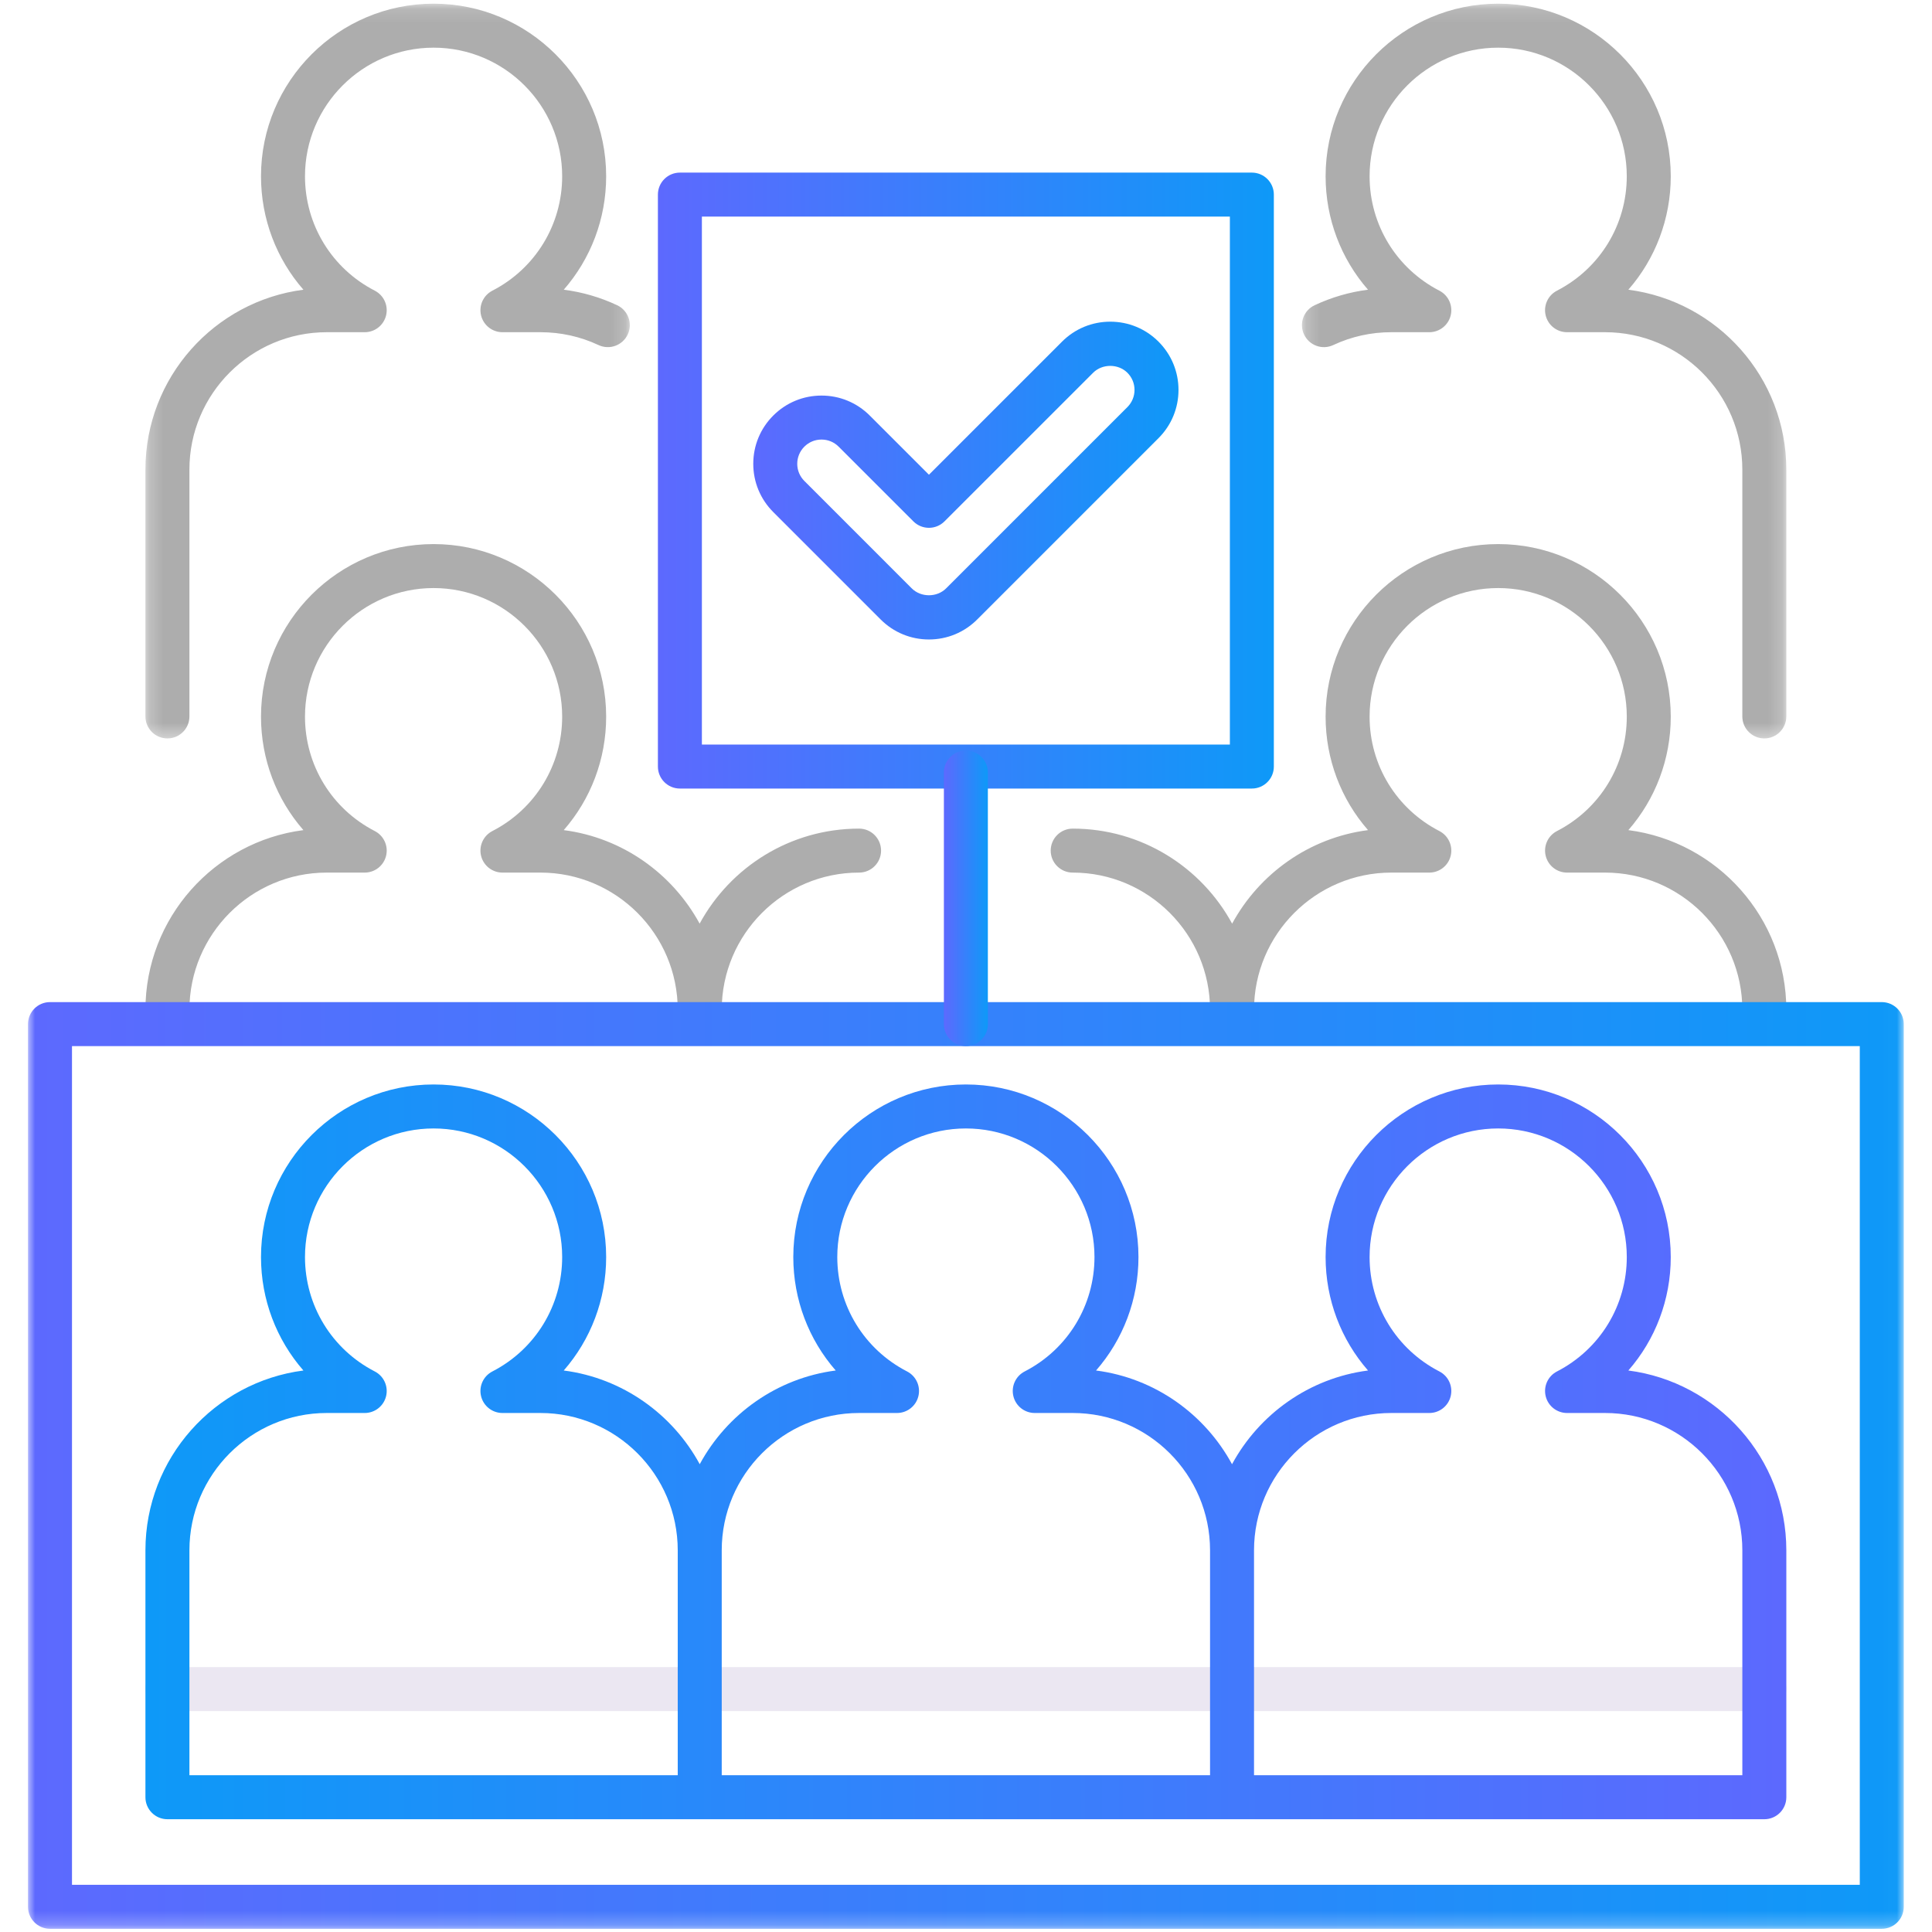 <?xml version="1.0" encoding="UTF-8"?>
<svg width="138px" height="138px" viewBox="0 0 138 138" version="1.1" xmlns="http://www.w3.org/2000/svg" xmlns:xlink="http://www.w3.org/1999/xlink">
    <!-- Generator: Sketch 63.1 (92452) - https://sketch.com -->
    <title>群組copycopycopy</title>
    <desc>Created with Sketch.</desc>
    <defs>
        <polygon id="path-1" points="0.207 0.124 34.805 0.124 34.805 52.606 0.207 52.606"></polygon>
        <polygon id="path-3" points="0.23 0.124 34.829 0.124 34.829 52.606 0.23 52.606"></polygon>
        <linearGradient x1="100%" y1="50%" x2="0%" y2="50%" id="linearGradient-5">
            <stop stop-color="#5C69FE" offset="0%"></stop>
            <stop stop-color="#0E99F8" offset="100%"></stop>
        </linearGradient>
        <linearGradient x1="100%" y1="50%" x2="0%" y2="50%" id="linearGradient-6">
            <stop stop-color="#0E98F8" offset="0%"></stop>
            <stop stop-color="#5C6AFE" offset="100%"></stop>
        </linearGradient>
        <polygon id="path-7" points="0 137.771 133.983 137.771 133.983 0.263 0 0.263"></polygon>
        <linearGradient x1="100%" y1="50%" x2="0%" y2="50%" id="linearGradient-9">
            <stop stop-color="#0E99F8" offset="0%"></stop>
            <stop stop-color="#5D69FE" offset="100%"></stop>
        </linearGradient>
        <linearGradient x1="100%" y1="50%" x2="0%" y2="50%" id="linearGradient-10">
            <stop stop-color="#0E99F8" offset="0%"></stop>
            <stop stop-color="#5D69FE" offset="100%"></stop>
        </linearGradient>
        <linearGradient x1="100%" y1="50%" x2="0%" y2="50%" id="linearGradient-11">
            <stop stop-color="#0E99F8" offset="0%"></stop>
            <stop stop-color="#5D69FE" offset="100%"></stop>
        </linearGradient>
    </defs>
    <g id="page-1" stroke="none" stroke-width="1" fill="none" fill-rule="evenodd">
        <g id="00_GenesysCloud_a" transform="translate(-974, -1068)">
            <g id="群組" transform="translate(976, 1068)">
                <path d="M124.024,122.221 L9.959,122.221 C9.091,122.221 8.388,121.518 8.388,120.65 C8.388,119.783 9.091,119.079 9.959,119.079 L124.024,119.079 C124.892,119.079 125.595,119.783 125.595,120.65 C125.595,121.518 124.892,122.221 124.024,122.221" id="Fill-1" fill="#EBE7F2"></path>
                <g transform="translate(90.789, 0.139)">
                    <mask id="mask-2" fill="white">
                        <use xlink:href="#path-1"></use>
                    </mask>
                    <g id="Clip-4"></g>
                    <path d="M23.522,20.555 C25.447,18.351 26.551,15.495 26.551,12.451 C26.551,5.654 21.021,0.124 14.224,0.124 C7.427,0.124 1.897,5.654 1.897,12.451 C1.897,15.494 3.001,18.35 4.925,20.554 C3.605,20.723 2.328,21.094 1.113,21.663 C0.327,22.03 -0.012,22.965 0.356,23.751 C0.724,24.537 1.658,24.877 2.444,24.508 C3.746,23.899 5.143,23.59 6.595,23.59 L9.305,23.59 C10.029,23.59 10.661,23.094 10.832,22.389 C11.002,21.685 10.669,20.955 10.024,20.623 C6.949,19.038 5.039,15.907 5.039,12.451 C5.039,7.386 9.159,3.266 14.224,3.266 C19.288,3.266 23.409,7.386 23.409,12.451 C23.409,15.907 21.499,19.038 18.423,20.623 C17.779,20.955 17.445,21.685 17.616,22.389 C17.787,23.094 18.418,23.59 19.143,23.59 L21.853,23.59 C27.263,23.59 31.663,27.991 31.663,33.401 L31.663,51.036 C31.663,51.903 32.367,52.606 33.234,52.606 C34.102,52.606 34.805,51.903 34.805,51.036 L34.805,33.401 C34.805,26.824 29.878,21.376 23.522,20.555" id="Fill-3" fill="#ADADAD" mask="url(#mask-2)"></path>
                </g>
                <g transform="translate(8.158, 0.139)">
                    <mask id="mask-4" fill="white">
                        <use xlink:href="#path-3"></use>
                    </mask>
                    <g id="Clip-6"></g>
                    <path d="M1.801,52.606 C2.669,52.606 3.372,51.903 3.372,51.036 L3.372,33.401 C3.372,27.991 7.773,23.59 13.183,23.59 L15.893,23.59 C16.618,23.59 17.249,23.094 17.42,22.389 C17.591,21.685 17.257,20.955 16.613,20.623 C13.537,19.038 11.627,15.907 11.627,12.451 C11.627,7.386 15.747,3.266 20.812,3.266 C25.877,3.266 29.997,7.386 29.997,12.451 C29.997,15.907 28.087,19.038 25.011,20.623 C24.367,20.955 24.033,21.685 24.204,22.389 C24.375,23.094 25.006,23.59 25.731,23.59 L28.441,23.59 C29.893,23.59 31.29,23.899 32.592,24.508 C33.378,24.875 34.313,24.537 34.68,23.751 C35.048,22.965 34.709,22.03 33.923,21.662 C32.707,21.093 31.43,20.723 30.111,20.554 C32.035,18.35 33.139,15.494 33.139,12.451 C33.139,5.654 27.609,0.124 20.812,0.124 C14.015,0.124 8.485,5.654 8.485,12.451 C8.485,15.495 9.589,18.351 11.514,20.555 C5.157,21.376 0.23,26.823 0.23,33.401 L0.23,51.036 C0.23,51.903 0.933,52.606 1.801,52.606" id="Fill-5" fill="#ADADAD" mask="url(#mask-4)"></path>
                </g>
                <path d="M9.959,73.71 C10.827,73.71 11.53,73.007 11.53,72.139 C11.53,66.73 15.931,62.328 21.34,62.328 L24.051,62.328 C24.776,62.328 25.407,61.832 25.578,61.128 C25.749,60.423 25.415,59.693 24.77,59.361 C21.695,57.777 19.785,54.646 19.785,51.19 C19.785,46.125 23.905,42.004 28.97,42.004 C34.034,42.004 38.155,46.125 38.155,51.19 C38.155,54.646 36.245,57.777 33.169,59.361 C32.525,59.693 32.191,60.423 32.362,61.128 C32.533,61.832 33.164,62.328 33.889,62.328 L36.599,62.328 C42.009,62.328 46.41,66.73 46.41,72.139 C46.41,73.007 47.113,73.71 47.981,73.71 C48.848,73.71 49.552,73.007 49.552,72.139 C49.552,66.73 53.953,62.328 59.362,62.328 C60.23,62.328 60.933,61.625 60.933,60.758 C60.933,59.89 60.23,59.187 59.362,59.187 C54.45,59.187 50.169,61.935 47.974,65.974 C46.03,62.403 42.466,59.836 38.267,59.294 C40.193,57.09 41.297,54.233 41.297,51.19 C41.297,44.392 35.767,38.863 28.97,38.863 C22.173,38.863 16.643,44.392 16.643,51.19 C16.643,54.233 17.747,57.09 19.672,59.294 C13.315,60.114 8.388,65.562 8.388,72.139 C8.388,73.007 9.091,73.71 9.959,73.71" id="Fill-7" fill="#ADADAD"></path>
                <path d="M114.311,59.294 C116.237,57.089 117.34,54.234 117.34,51.19 C117.34,44.392 111.811,38.863 105.013,38.863 C98.216,38.863 92.686,44.392 92.686,51.19 C92.686,54.234 93.79,57.089 95.716,59.294 C91.518,59.836 87.953,62.403 86.009,65.974 C83.814,61.935 79.533,59.187 74.621,59.187 C73.754,59.187 73.05,59.89 73.05,60.758 C73.05,61.625 73.754,62.328 74.621,62.328 C80.031,62.328 84.432,66.73 84.432,72.139 C84.432,73.007 85.135,73.71 86.002,73.71 C86.87,73.71 87.573,73.007 87.573,72.139 C87.573,66.73 91.975,62.328 97.384,62.328 L100.095,62.328 C100.819,62.328 101.45,61.832 101.621,61.128 C101.792,60.423 101.458,59.693 100.814,59.361 C97.739,57.777 95.828,54.646 95.828,51.19 C95.828,46.125 99.948,42.004 105.013,42.004 C110.078,42.004 114.199,46.125 114.199,51.19 C114.199,54.646 112.288,57.777 109.213,59.361 C108.568,59.693 108.235,60.423 108.406,61.128 C108.576,61.832 109.208,62.328 109.932,62.328 L112.643,62.328 C118.052,62.328 122.453,66.73 122.453,72.139 C122.453,73.007 123.156,73.71 124.024,73.71 C124.892,73.71 125.595,73.007 125.595,72.139 C125.595,65.562 120.667,60.115 114.311,59.294" id="Fill-9" fill="#ADADAD"></path>
                <path d="M122.453,126.803 L87.573,126.803 L87.573,110.739 C87.573,105.329 91.975,100.928 97.384,100.928 L100.095,100.928 C100.819,100.928 101.45,100.432 101.621,99.727 C101.792,99.023 101.459,98.293 100.814,97.961 C97.739,96.376 95.828,93.245 95.828,89.789 C95.828,84.725 99.948,80.604 105.013,80.604 C110.078,80.604 114.199,84.725 114.199,89.789 C114.199,93.245 112.288,96.376 109.213,97.961 C108.568,98.293 108.235,99.023 108.406,99.727 C108.576,100.432 109.208,100.928 109.932,100.928 L112.643,100.928 C118.052,100.928 122.453,105.329 122.453,110.739 L122.453,126.803 Z M49.552,110.739 C49.552,105.329 53.953,100.928 59.362,100.928 L62.073,100.928 C62.798,100.928 63.429,100.432 63.599,99.727 C63.771,99.023 63.436,98.293 62.792,97.961 C59.717,96.376 57.806,93.245 57.806,89.789 C57.806,84.725 61.927,80.604 66.992,80.604 C72.056,80.604 76.177,84.725 76.177,89.789 C76.177,93.245 74.267,96.377 71.191,97.961 C70.546,98.293 70.213,99.023 70.384,99.727 C70.554,100.432 71.185,100.928 71.91,100.928 L74.621,100.928 C80.031,100.928 84.432,105.329 84.432,110.739 L84.432,126.803 L49.552,126.803 L49.552,110.739 Z M11.53,110.739 C11.53,105.329 15.931,100.928 21.34,100.928 L24.051,100.928 C24.776,100.928 25.407,100.432 25.578,99.727 C25.748,99.023 25.415,98.293 24.771,97.961 C21.695,96.376 19.785,93.245 19.785,89.789 C19.785,84.725 23.905,80.604 28.97,80.604 C34.035,80.604 38.155,84.725 38.155,89.789 C38.155,93.245 36.245,96.376 33.169,97.961 C32.525,98.293 32.191,99.023 32.362,99.727 C32.533,100.432 33.164,100.928 33.889,100.928 L36.599,100.928 C42.009,100.928 46.41,105.329 46.41,110.739 L46.41,126.803 L11.53,126.803 L11.53,110.739 Z M114.311,97.893 C116.237,95.689 117.34,92.833 117.34,89.789 C117.34,82.992 111.811,77.462 105.013,77.462 C98.216,77.462 92.686,82.992 92.686,89.789 C92.686,92.833 93.79,95.689 95.716,97.893 C91.513,98.436 87.945,101.009 86.002,104.587 C84.06,101.008 80.493,98.436 76.289,97.893 C78.215,95.689 79.319,92.833 79.319,89.789 C79.319,82.992 73.788,77.462 66.992,77.462 C60.194,77.462 54.664,82.992 54.664,89.789 C54.664,92.833 55.769,95.689 57.694,97.893 C53.49,98.436 49.923,101.008 47.981,104.586 C46.039,101.008 42.471,98.436 38.267,97.893 C40.193,95.689 41.297,92.833 41.297,89.789 C41.297,82.992 35.767,77.462 28.97,77.462 C22.173,77.462 16.643,82.992 16.643,89.789 C16.643,92.833 17.747,95.689 19.672,97.893 C13.315,98.714 8.388,104.162 8.388,110.739 L8.388,128.374 C8.388,129.242 9.091,129.945 9.959,129.945 L124.024,129.945 C124.892,129.945 125.595,129.242 125.595,128.374 L125.595,110.739 C125.595,104.162 120.667,98.715 114.311,97.893 L114.311,97.893 Z" id="Fill-11" fill="url(#linearGradient-5)"></path>
                <path d="M55.455,31.903 C55.781,31.577 56.216,31.397 56.679,31.397 C57.142,31.397 57.577,31.577 57.904,31.904 L63.242,37.241 C63.855,37.855 64.85,37.855 65.463,37.241 L76.08,26.626 C76.732,25.972 77.874,25.971 78.529,26.626 C78.856,26.953 79.037,27.388 79.037,27.851 C79.037,28.314 78.856,28.749 78.529,29.077 L65.578,42.028 C64.923,42.682 63.782,42.682 63.127,42.028 L55.454,34.354 C55.127,34.027 54.946,33.592 54.946,33.129 C54.946,32.666 55.127,32.231 55.455,31.903 L55.455,31.903 Z M60.906,44.249 C61.827,45.17 63.051,45.677 64.353,45.677 C65.655,45.677 66.878,45.17 67.799,44.249 L80.75,31.298 C81.671,30.377 82.178,29.153 82.178,27.851 C82.178,26.549 81.671,25.325 80.751,24.404 C79.831,23.484 78.607,22.977 77.304,22.977 C76.002,22.977 74.778,23.484 73.858,24.404 L64.353,33.909 L60.126,29.683 C59.206,28.762 57.982,28.255 56.679,28.255 C55.377,28.255 54.153,28.762 53.233,29.682 C52.312,30.603 51.805,31.827 51.805,33.129 C51.805,34.431 52.312,35.655 53.233,36.576 L60.906,44.249 Z" id="Fill-13" fill="url(#linearGradient-6)"></path>
                <mask id="mask-8" fill="white">
                    <use xlink:href="#path-7"></use>
                </mask>
                <g id="Clip-16"></g>
                <path d="M3.142,134.629 L130.842,134.629 L130.842,74.721 L3.142,74.721 L3.142,134.629 Z M132.413,137.771 L1.571,137.771 C0.703,137.771 0,137.067 0,136.2 L0,73.15 C0,72.283 0.703,71.579 1.571,71.579 L132.413,71.579 C133.28,71.579 133.983,72.283 133.983,73.15 L133.983,136.2 C133.983,137.067 133.28,137.771 132.413,137.771 L132.413,137.771 Z" id="Fill-15" fill="url(#linearGradient-9)" mask="url(#mask-8)"></path>
                <path d="M48.135,53.183 L85.848,53.183 L85.848,15.471 L48.135,15.471 L48.135,53.183 Z M87.418,56.325 L46.564,56.325 C45.697,56.325 44.993,55.622 44.993,54.754 L44.993,13.9 C44.993,13.032 45.697,12.329 46.564,12.329 L87.418,12.329 C88.286,12.329 88.989,13.032 88.989,13.9 L88.989,54.754 C88.989,55.622 88.286,56.325 87.418,56.325 L87.418,56.325 Z" id="Fill-17" fill="url(#linearGradient-10)" mask="url(#mask-8)"></path>
                <path d="M66.992,74.721 C66.124,74.721 65.421,74.018 65.421,73.15 L65.421,55.182 C65.421,54.315 66.124,53.611 66.992,53.611 C67.859,53.611 68.562,54.315 68.562,55.182 L68.562,73.15 C68.562,74.018 67.859,74.721 66.992,74.721" id="Fill-18" fill="url(#linearGradient-11)" mask="url(#mask-8)"></path>
            </g>
        </g>
    </g>
</svg>